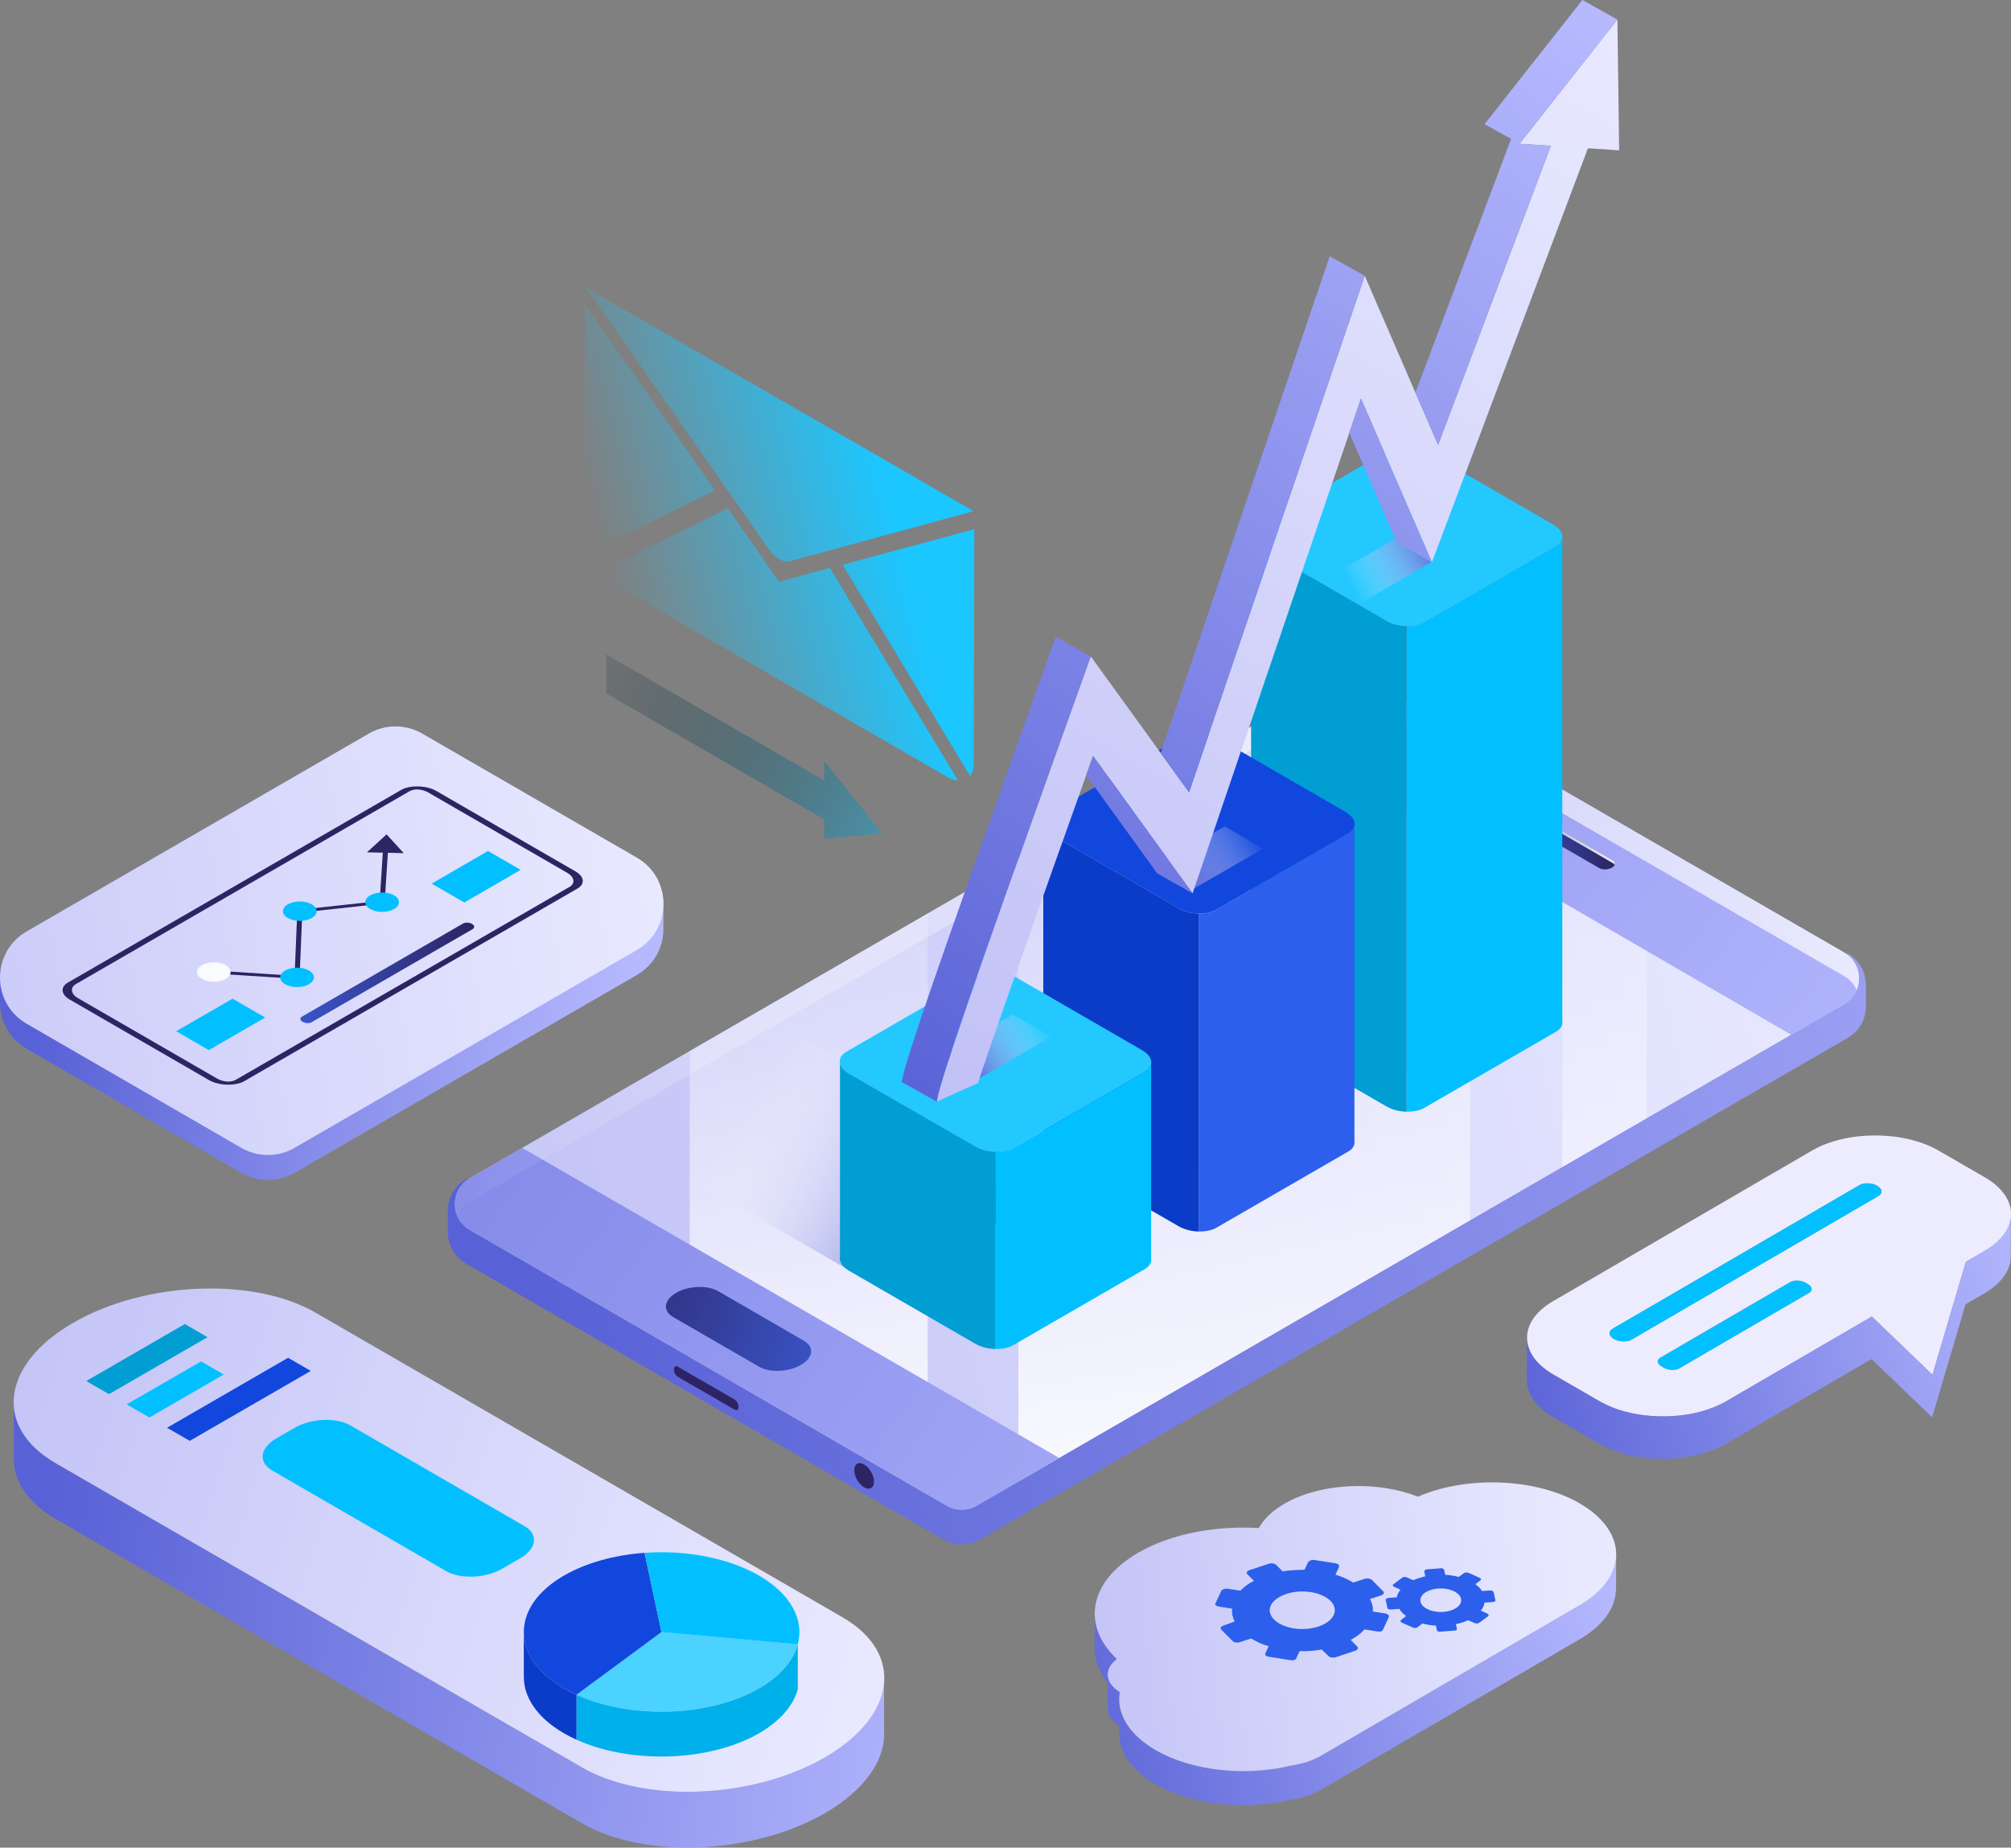 <svg width="725" height="666" viewBox="0 0 725 666" fill="none" xmlns="http://www.w3.org/2000/svg">
<rect x="0" y="0" width="725" height="666" fill="#808080" stroke="none"/>
<g clip-path="url(#clip0_1_265)">
<path d="M651.815 462.852C653.44 463.789 653.634 465.238 652.239 466.051L605.403 493.295C604.008 494.108 601.5 494.002 599.875 493.065L598.975 492.552C597.35 491.615 597.173 490.166 598.568 489.352L645.404 462.109C646.799 461.296 649.289 461.402 650.914 462.339L651.815 462.852Z" fill="#02C0FF"/>
<path d="M708.752 454.843L696.708 495.575L674.862 474.573L622.304 505.157C609.818 512.423 589.296 512.423 576.722 505.157L560.015 495.505C547.423 488.221 547.353 476.323 559.856 469.057L653.263 414.73C665.749 407.464 686.27 407.464 698.862 414.73L715.569 424.382C728.144 431.648 728.214 443.546 715.711 450.812L708.77 454.843H708.752ZM588.184 482.899L632.706 457L677.228 431.1C678.835 430.163 678.623 428.501 676.751 427.423C674.879 426.345 672.018 426.239 670.429 427.158L581.385 478.957C579.777 479.894 579.972 481.538 581.844 482.634C583.716 483.73 586.594 483.836 588.184 482.899ZM605.403 493.295L652.239 466.051C653.634 465.238 653.44 463.806 651.815 462.852L650.914 462.339C649.289 461.402 646.799 461.296 645.404 462.109L598.568 489.352C597.173 490.165 597.35 491.615 598.974 492.552L599.875 493.065C601.5 494.002 604.008 494.108 605.403 493.295Z" fill="#ECECFE"/>
<path d="M676.734 427.423C678.606 428.501 678.818 430.163 677.211 431.1L588.166 482.899C586.559 483.836 583.698 483.713 581.826 482.634C579.954 481.556 579.76 479.894 581.367 478.957L670.411 427.158C672.018 426.221 674.862 426.327 676.734 427.423Z" fill="#02C0FF"/>
<path d="M724.929 438.614C724.894 438.95 724.876 439.303 724.806 439.639C724.753 439.922 724.664 440.187 724.594 440.47C724.506 440.788 724.435 441.124 724.311 441.442C724.223 441.708 724.099 441.973 723.976 442.238C723.834 442.574 723.676 442.91 723.499 443.246C723.375 443.493 723.216 443.723 723.057 443.971C722.828 444.342 722.581 444.731 722.298 445.084C722.139 445.314 721.962 445.526 721.768 445.738C721.362 446.233 720.903 446.728 720.391 447.206C720.214 447.383 720.055 447.542 719.878 447.718C719.578 447.984 719.243 448.249 718.907 448.514C718.607 448.762 718.324 449.009 717.989 449.239C717.636 449.504 717.247 449.734 716.859 449.999C716.452 450.264 716.064 450.547 715.622 450.795L708.682 454.825L696.637 495.558L674.791 474.555L622.233 505.14C621.28 505.688 620.255 506.2 619.213 506.66C618.913 506.801 618.595 506.925 618.295 507.049C617.483 507.385 616.653 507.703 615.805 507.986C615.487 508.092 615.169 508.216 614.851 508.304C614.304 508.481 613.756 508.622 613.209 508.781C612.785 508.905 612.361 509.011 611.937 509.117C611.355 509.259 610.772 509.383 610.171 509.489C609.765 509.577 609.359 509.665 608.935 509.736C607.734 509.948 606.498 510.125 605.262 510.249C604.891 510.284 604.52 510.32 604.131 510.337C603.39 510.39 602.648 510.461 601.906 510.479C601.447 510.496 600.988 510.514 600.511 510.514C599.91 510.514 599.31 510.514 598.727 510.514C598.233 510.514 597.756 510.496 597.261 510.479C596.714 510.461 596.149 510.426 595.601 510.39C595.107 510.355 594.612 510.32 594.118 510.266C593.57 510.213 593.023 510.16 592.493 510.09C592.016 510.037 591.539 509.966 591.063 509.895C590.48 509.807 589.915 509.701 589.349 509.595C588.908 509.506 588.449 509.418 588.007 509.33C587.336 509.188 586.665 509.011 585.994 508.835C585.623 508.746 585.252 508.64 584.899 508.534C583.716 508.198 582.568 507.809 581.455 507.367C580.908 507.155 580.378 506.925 579.848 506.678C579.566 506.554 579.283 506.448 579.018 506.306C578.206 505.917 577.429 505.511 576.669 505.087L559.962 495.434C553.622 491.774 550.461 486.93 550.479 482.104L550.443 497.449C550.443 502.276 553.587 507.102 559.927 510.779L576.634 520.432C577.393 520.874 578.17 521.28 578.983 521.652C579.248 521.775 579.53 521.882 579.795 522.005C580.272 522.217 580.731 522.43 581.226 522.624C581.279 522.642 581.349 522.659 581.42 522.695C582.533 523.137 583.68 523.508 584.864 523.862C584.952 523.879 585.04 523.932 585.129 523.95C585.394 524.021 585.694 524.074 585.959 524.162C586.63 524.339 587.283 524.516 587.972 524.657C588.149 524.692 588.308 524.746 588.484 524.781C588.749 524.834 589.032 524.869 589.297 524.922C589.862 525.028 590.444 525.134 591.01 525.223C591.239 525.258 591.451 525.311 591.681 525.347C591.928 525.382 592.193 525.4 592.458 525.435C593.005 525.506 593.535 525.559 594.083 525.612C594.33 525.629 594.577 525.682 594.824 525.7C595.072 525.718 595.319 525.718 595.548 525.736C596.096 525.771 596.661 525.806 597.208 525.824C597.473 525.824 597.738 525.859 598.021 525.859C598.233 525.859 598.462 525.859 598.674 525.859C599.275 525.859 599.875 525.859 600.476 525.859C600.758 525.859 601.058 525.859 601.341 525.859C601.518 525.859 601.677 525.842 601.853 525.824C602.595 525.789 603.337 525.736 604.078 525.683C604.361 525.665 604.661 525.647 604.944 525.629C605.032 525.629 605.12 525.594 605.191 525.594C606.427 525.47 607.663 525.294 608.864 525.081C608.935 525.081 608.988 525.081 609.059 525.046C609.412 524.975 609.747 524.887 610.101 524.816C610.683 524.692 611.284 524.586 611.867 524.445C612.308 524.339 612.714 524.215 613.138 524.109C613.686 523.95 614.251 523.809 614.781 523.632C614.904 523.596 615.028 523.561 615.152 523.526C615.346 523.455 615.54 523.367 615.734 523.314C616.582 523.031 617.412 522.712 618.224 522.377C618.525 522.253 618.843 522.129 619.143 521.988C620.185 521.51 621.209 521.015 622.163 520.467L674.72 489.883L696.567 510.885L708.611 470.153L715.552 466.122C715.675 466.052 715.817 465.963 715.94 465.892C716.24 465.716 716.505 465.521 716.788 465.327C717.176 465.079 717.565 464.832 717.918 464.566C718.236 464.337 718.536 464.089 718.836 463.842C719.172 463.576 719.508 463.311 719.808 463.046C719.861 462.993 719.931 462.94 720.002 462.887C720.126 462.763 720.214 462.64 720.338 462.533C720.832 462.056 721.291 461.561 721.697 461.066C721.786 460.96 721.909 460.854 721.998 460.748C722.086 460.642 722.139 460.518 722.227 460.412C722.51 460.041 722.739 459.669 722.987 459.298C723.075 459.139 723.216 458.998 723.305 458.839C723.358 458.75 723.375 458.662 723.428 458.573C723.605 458.237 723.746 457.902 723.905 457.566C723.993 457.371 724.099 457.177 724.17 456.982C724.188 456.912 724.205 456.841 724.223 456.77C724.329 456.452 724.417 456.116 724.506 455.798C724.558 455.586 724.647 455.373 724.682 455.161C724.682 455.108 724.682 455.038 724.7 454.984C724.77 454.649 724.788 454.295 724.823 453.959C724.841 453.747 724.894 453.517 724.894 453.305C724.894 453.217 724.894 453.111 724.894 453.022L724.929 437.677C724.929 437.995 724.876 438.296 724.859 438.614H724.929Z" fill="url(#paint0_linear_1_265)"/>
<path d="M582.603 561.323C582.568 561.871 582.515 562.419 582.409 562.95C582.356 563.25 582.285 563.533 582.215 563.834C582.091 564.329 581.95 564.824 581.791 565.319C581.685 565.619 581.579 565.902 581.473 566.202C581.261 566.733 581.014 567.263 580.731 567.776C580.572 568.076 580.449 568.359 580.272 568.66C580.184 568.801 580.095 568.943 580.007 569.084C579.672 569.632 579.301 570.18 578.894 570.711C578.841 570.781 578.789 570.852 578.736 570.923C578.259 571.524 577.747 572.125 577.199 572.708C577.058 572.867 576.881 573.027 576.722 573.186C576.281 573.628 575.822 574.07 575.327 574.494C575.15 574.653 574.991 574.794 574.797 574.936C574.144 575.484 573.455 576.032 572.713 576.562C572.219 576.951 571.654 577.323 571.071 577.676C570.894 577.782 570.735 577.888 570.559 577.994L476.357 632.799C475.545 633.276 474.697 633.701 473.814 634.09C473.514 634.231 473.179 634.337 472.861 634.461C472.26 634.691 471.677 634.938 471.059 635.133C470.212 635.398 469.346 635.645 468.463 635.84C468.216 635.893 467.951 635.946 467.704 635.999C466.874 636.176 466.044 636.335 465.196 636.459C464.066 636.724 462.935 636.954 461.788 637.166C461.558 637.201 461.328 637.236 461.099 637.289C459.35 637.59 457.602 637.855 455.818 638.032C455.765 638.032 455.712 638.032 455.677 638.032C454.264 638.173 452.834 638.262 451.421 638.315C451.068 638.315 450.714 638.35 450.361 638.35C449.054 638.385 447.747 638.403 446.44 638.368C446.388 638.368 446.335 638.368 446.282 638.368C444.975 638.332 443.668 638.262 442.361 638.156C441.99 638.12 441.619 638.085 441.248 638.05C440.259 637.961 439.27 637.855 438.299 637.714C437.946 637.661 437.593 637.625 437.257 637.572C435.95 637.378 434.643 637.148 433.354 636.9C433.16 636.865 432.966 636.812 432.771 636.777C431.517 636.512 430.281 636.211 429.063 635.875C428.78 635.804 428.497 635.716 428.215 635.645C426.625 635.186 425.071 634.655 423.552 634.072C423.252 633.948 422.934 633.842 422.634 633.718C421.91 633.418 421.221 633.117 420.515 632.799C420.197 632.658 419.861 632.516 419.544 632.357C418.555 631.88 417.583 631.367 416.647 630.837C408.965 626.399 404.638 620.724 403.684 614.926V609.922C403.313 609.693 402.96 609.445 402.625 609.198L402.66 597.989C400.664 596.115 399.04 594.135 397.786 592.084C395.702 588.69 394.66 585.119 394.677 581.565L394.642 593.888C394.642 598.254 396.196 602.621 399.34 606.67V615.898C399.305 617.029 399.675 618.179 400.4 619.257C401.088 620.282 402.113 621.237 403.472 622.103V624.737C403.455 631.402 407.835 638.067 416.612 643.141C417.548 643.672 418.519 644.184 419.508 644.662C419.826 644.821 420.144 644.962 420.462 645.103C421.151 645.422 421.857 645.74 422.581 646.023C422.758 646.094 422.917 646.182 423.093 646.253C423.217 646.306 423.376 646.341 423.499 646.394C425.018 646.977 426.572 647.508 428.162 647.967C428.25 648.003 428.338 648.038 428.444 648.056C428.621 648.109 428.815 648.144 429.01 648.197C430.228 648.533 431.464 648.834 432.718 649.099C432.86 649.134 432.983 649.17 433.124 649.205C433.177 649.205 433.23 649.205 433.283 649.24C434.573 649.506 435.88 649.735 437.186 649.912C437.31 649.912 437.416 649.948 437.54 649.965C437.769 650.001 437.999 650.018 438.228 650.036C439.217 650.16 440.189 650.283 441.195 650.372C441.425 650.389 441.637 650.425 441.866 650.443C442.008 650.443 442.149 650.443 442.308 650.46C443.615 650.566 444.922 650.637 446.229 650.672C446.229 650.672 446.229 650.672 446.246 650.672C446.282 650.672 446.335 650.672 446.37 650.672C447.677 650.708 449.001 650.69 450.308 650.655C450.485 650.655 450.644 650.655 450.82 650.655C451.015 650.655 451.191 650.619 451.368 650.619C452.798 650.566 454.211 650.478 455.624 650.336C455.659 650.336 455.712 650.336 455.748 650.336C455.748 650.336 455.748 650.336 455.765 650.336C457.549 650.16 459.315 649.912 461.046 649.594C461.187 649.576 461.328 649.559 461.47 649.541C461.558 649.541 461.646 649.506 461.735 649.488C462.882 649.276 464.03 649.046 465.143 648.781C465.602 648.71 466.061 648.639 466.521 648.551C466.909 648.48 467.28 648.392 467.651 648.303C467.898 648.25 468.163 648.197 468.41 648.144C469.276 647.932 470.123 647.72 470.953 647.455C470.971 647.455 470.989 647.455 471.006 647.437C471.642 647.225 472.243 646.977 472.843 646.748C473.143 646.624 473.461 646.535 473.761 646.394C474.644 646.005 475.492 645.581 476.304 645.103L570.506 590.299C570.612 590.228 570.735 590.157 570.841 590.104C570.894 590.069 570.947 590.034 571.018 589.981C571.601 589.627 572.166 589.238 572.66 588.849C573.402 588.319 574.073 587.788 574.744 587.24C574.921 587.099 575.097 586.94 575.274 586.781C575.468 586.622 575.663 586.445 575.857 586.286C576.139 586.021 576.404 585.738 576.669 585.473C576.828 585.313 576.987 585.154 577.146 584.995C577.676 584.429 578.17 583.864 578.63 583.298C578.647 583.263 578.665 583.245 578.683 583.21C578.736 583.139 578.789 583.068 578.841 582.997C579.248 582.467 579.619 581.919 579.954 581.371C580.042 581.23 580.131 581.088 580.219 580.947C580.29 580.841 580.36 580.735 580.413 580.628C580.519 580.452 580.572 580.257 580.678 580.063C580.943 579.532 581.208 579.02 581.42 578.489C581.473 578.348 581.561 578.224 581.597 578.1C581.65 577.941 581.685 577.765 581.738 577.605C581.897 577.11 582.038 576.615 582.162 576.12C582.197 575.944 582.285 575.767 582.321 575.59C582.338 575.466 582.338 575.36 582.356 575.236C582.444 574.688 582.497 574.158 582.55 573.61C582.55 573.415 582.603 573.221 582.621 573.027C582.621 572.903 582.621 572.761 582.621 572.638L582.656 560.315C582.656 560.634 582.603 560.97 582.586 561.288L582.603 561.323Z" fill="url(#paint1_linear_1_265)"/>
<path d="M569.499 541.912C585.888 551.387 587.001 566.397 572.731 576.545C572.095 577.04 571.371 577.535 570.576 577.994L476.375 632.799C473.179 634.655 469.329 635.875 465.214 636.476C449.09 640.33 429.822 638.456 416.647 630.854C406.757 625.144 402.448 617.401 403.702 609.94C398.263 606.616 397.909 601.543 402.66 598.007C389.909 586.021 392.417 570.127 410.254 559.75C422.14 552.837 438.228 549.867 453.805 550.804C455.589 547.604 458.626 544.616 462.988 542.071C476.057 534.469 496.384 533.62 511.166 539.507C528.615 531.888 553.552 532.683 569.517 541.912H569.499Z" fill="url(#paint2_linear_1_265)"/>
<path d="M481.691 563.533L473.832 562.313C472.825 562.154 471.783 562.649 471.518 563.232L470.3 565.849C467.863 565.849 465.019 565.99 462.423 566.415L460.057 564.063C459.545 563.551 458.379 563.356 457.478 563.657L450.414 565.99C449.513 566.291 449.196 566.945 449.725 567.475L452.057 569.809C450.149 570.834 448.595 571.842 447.218 573.398L442.696 572.691C441.69 572.531 440.56 572.903 440.277 573.486L438.158 578.03C437.893 578.613 438.67 578.984 439.677 579.143L444.198 579.851H444.215C444.021 581.583 444.392 583.015 445.134 584.5L441.019 585.967C440.118 586.268 439.8 586.94 440.33 587.453L444.392 591.536C444.904 592.067 446.07 592.243 446.97 591.943L451.05 590.599H451.085C452.869 591.695 454.688 592.615 457.372 593.41L456.154 596.027C455.889 596.61 456.454 597.034 457.443 597.194L465.302 598.431C466.309 598.59 467.033 598.36 467.315 597.777L468.534 595.16C471.536 595.267 473.903 595.037 476.499 594.595L478.954 596.964C479.466 597.476 480.631 597.653 481.532 597.37L488.596 595.019C489.497 594.719 489.815 594.047 489.303 593.516L486.989 591.147V591.077C488.914 590.051 490.539 588.902 491.916 587.346L496.437 588.054C497.444 588.213 498.257 588.107 498.539 587.523L500.658 582.98C500.923 582.396 500.464 581.76 499.457 581.601L494.936 580.894H494.919C495.113 579.161 494.671 577.888 493.93 576.385L497.974 575.077C498.875 574.777 499.175 574.105 498.663 573.592L494.601 569.508C494.089 568.996 492.905 568.801 492.005 569.102L487.907 570.445H487.819C486.035 569.332 484.128 568.412 481.444 567.617L482.662 565C482.927 564.417 482.68 563.727 481.673 563.568L481.691 563.533ZM457.814 581.283C457.637 580.452 457.743 579.585 458.149 578.719C458.644 577.641 459.58 576.704 460.781 575.926C460.904 575.837 461.046 575.767 461.169 575.696C461.24 575.661 461.311 575.625 461.364 575.59C461.505 575.519 461.646 575.448 461.788 575.378C461.929 575.307 462.07 575.236 462.229 575.166C462.3 575.13 462.37 575.095 462.459 575.06C462.759 574.936 463.077 574.812 463.395 574.688C463.483 574.653 463.554 574.635 463.642 574.6C463.801 574.547 463.977 574.494 464.136 574.441C464.225 574.423 464.295 574.388 464.384 574.37C464.56 574.317 464.719 574.282 464.896 574.229C464.984 574.211 465.072 574.193 465.161 574.158C465.284 574.123 465.408 574.105 465.532 574.07C465.673 574.034 465.814 574.017 465.955 573.981C466.132 573.946 466.309 573.91 466.503 573.893C466.75 573.857 466.997 573.822 467.245 573.787C467.368 573.787 467.492 573.751 467.615 573.751C467.81 573.751 467.986 573.716 468.181 573.698C468.463 573.681 468.746 573.663 469.046 573.663C469.24 573.663 469.435 573.663 469.629 573.663C470.6 573.663 471.571 573.751 472.56 573.893C474.326 574.176 475.881 574.653 477.17 575.307C477.382 575.413 477.594 575.519 477.788 575.643C477.929 575.714 478.053 575.802 478.176 575.873C478.3 575.961 478.424 576.032 478.547 576.12C478.848 576.332 479.13 576.545 479.377 576.774C479.483 576.863 479.572 576.951 479.678 577.057C479.819 577.199 479.943 577.34 480.066 577.482C480.154 577.588 480.225 577.676 480.296 577.782C480.331 577.835 480.366 577.888 480.402 577.924C480.472 578.03 480.543 578.136 480.596 578.224C480.684 578.383 480.773 578.542 480.843 578.701C480.896 578.807 480.932 578.914 480.967 579.02C481.338 580.045 481.32 581.123 480.808 582.184C480.384 583.086 479.66 583.899 478.724 584.589C478.6 584.677 478.494 584.765 478.371 584.836C478 585.084 477.594 585.313 477.17 585.526C477.029 585.596 476.887 585.667 476.728 585.738C476.658 585.773 476.587 585.808 476.499 585.844C476.269 585.932 476.04 586.038 475.81 586.127C473.126 587.117 469.752 587.488 466.432 586.958C464.843 586.71 463.43 586.286 462.229 585.738C461.717 585.508 461.24 585.243 460.799 584.96C460.657 584.871 460.516 584.765 460.375 584.677C460.039 584.429 459.721 584.182 459.439 583.899C459.156 583.616 458.909 583.351 458.697 583.068C458.662 583.015 458.626 582.962 458.591 582.909C458.52 582.803 458.45 582.715 458.397 582.608C458.344 582.502 458.273 582.396 458.22 582.29C458.114 582.078 458.026 581.866 457.955 581.654C457.938 581.583 457.92 581.512 457.902 581.442C457.885 581.371 457.867 581.283 457.849 581.212L457.814 581.283Z" fill="#2C5FEC"/>
<path d="M519.52 565.301L514.451 565.672C513.798 565.725 513.409 566.15 513.48 566.521L513.851 568.2C512.42 568.536 510.831 569.013 509.506 569.615L507.175 568.571C506.663 568.342 505.921 568.395 505.515 568.695L502.389 571.029C501.983 571.329 502.089 571.754 502.601 571.984L504.914 573.027C504.226 573.893 503.749 574.688 503.572 575.767L500.658 575.979C500.005 576.032 499.51 576.403 499.581 576.775L500.217 579.709C500.305 580.08 500.906 580.204 501.559 580.151L504.473 579.939C505.073 580.964 505.868 581.742 506.928 582.502L505.144 583.917C504.738 584.217 504.844 584.642 505.356 584.871L509.383 586.675C509.895 586.905 510.637 586.851 511.043 586.551L512.844 585.207H512.862C514.345 585.596 515.776 585.879 517.665 585.968L518.036 587.647C518.125 588.018 518.619 588.195 519.273 588.142L524.341 587.771C524.995 587.718 525.312 587.488 525.242 587.117L524.871 585.437C526.655 585.084 527.944 584.624 529.268 584.023L531.653 585.066C532.165 585.296 532.906 585.243 533.313 584.942L536.439 582.609C536.845 582.308 536.739 581.866 536.227 581.636L533.913 580.575V580.522C534.584 579.656 535.043 578.772 535.202 577.676L538.116 577.464C538.77 577.411 539.194 577.252 539.123 576.863L538.487 573.928C538.399 573.557 537.869 573.239 537.216 573.292L534.302 573.504C533.701 572.479 532.924 571.789 531.882 571.029L533.684 569.703C534.09 569.402 533.984 568.978 533.472 568.748L529.427 566.945C528.915 566.715 528.156 566.768 527.75 567.069L525.931 568.412H525.878C524.394 568.023 522.911 567.758 521.021 567.652L520.65 565.973C520.562 565.601 520.138 565.23 519.484 565.266L519.52 565.301ZM512.968 578.878C512.526 578.419 512.226 577.906 512.102 577.34C511.961 576.651 512.102 575.979 512.491 575.36C512.526 575.29 512.579 575.236 512.615 575.166C512.632 575.13 512.667 575.095 512.685 575.077C512.738 575.007 512.791 574.954 512.844 574.901C512.897 574.848 512.95 574.777 513.003 574.724C513.038 574.688 513.056 574.671 513.091 574.635C513.215 574.512 513.339 574.406 513.48 574.299C513.515 574.264 513.551 574.246 513.586 574.211C513.656 574.158 513.727 574.105 513.815 574.052C513.851 574.034 513.886 573.999 513.939 573.981C514.01 573.928 514.098 573.875 514.186 573.84C514.222 573.822 514.275 573.787 514.31 573.769C514.363 573.734 514.434 573.698 514.487 573.663C514.557 573.628 514.628 573.592 514.698 573.557C514.787 573.522 514.875 573.469 514.981 573.433C515.105 573.38 515.228 573.327 515.37 573.274C515.44 573.256 515.511 573.221 515.564 573.203C515.67 573.168 515.776 573.133 515.882 573.097C516.041 573.044 516.2 573.009 516.359 572.956C516.465 572.921 516.588 572.903 516.694 572.867C517.259 572.744 517.86 572.655 518.495 572.602C519.626 572.514 520.738 572.602 521.745 572.797C521.922 572.832 522.081 572.867 522.239 572.903C522.345 572.938 522.451 572.956 522.557 572.991C522.663 573.027 522.769 573.044 522.875 573.08C523.14 573.168 523.387 573.256 523.635 573.345C523.723 573.38 523.829 573.433 523.917 573.469C524.059 573.539 524.2 573.592 524.323 573.663C524.412 573.716 524.5 573.751 524.588 573.804C524.624 573.822 524.677 573.857 524.712 573.875C524.8 573.928 524.871 573.981 524.959 574.034C525.083 574.105 525.189 574.193 525.295 574.264C525.365 574.317 525.436 574.37 525.507 574.423C526.142 574.954 526.566 575.59 526.725 576.28C526.849 576.863 526.761 577.429 526.513 577.959C526.478 578.03 526.443 578.1 526.407 578.153C526.301 578.348 526.16 578.542 526.001 578.719C525.948 578.772 525.895 578.843 525.842 578.896C525.807 578.931 525.789 578.949 525.754 578.984C525.666 579.073 525.56 579.161 525.471 579.25C524.323 580.187 522.504 580.858 520.367 581.017C519.343 581.088 518.354 581.035 517.418 580.894C517.012 580.823 516.641 580.735 516.27 580.646C516.147 580.611 516.023 580.575 515.899 580.54C515.599 580.452 515.317 580.346 515.034 580.222C514.769 580.098 514.504 579.974 514.257 579.833C514.222 579.815 514.169 579.78 514.133 579.762C514.045 579.709 513.974 579.656 513.886 579.603C513.815 579.55 513.727 579.497 513.656 579.444C513.515 579.338 513.374 579.232 513.25 579.108C513.215 579.073 513.162 579.037 513.127 579.002C513.091 578.967 513.038 578.914 513.003 578.878H512.968Z" fill="#2C5FEC"/>
<path d="M239.177 325.858C239.177 319.37 235.998 312.881 229.587 309.169L152.181 264.423C146.247 260.994 138.935 260.994 132.984 264.423L9.59 335.758C3.179 339.453 0 345.959 0 352.429V361.339C0 367.827 3.179 374.316 9.59 378.028L86.996 422.773C92.93 426.203 100.241 426.203 106.193 422.773L229.587 351.457C235.998 347.744 239.194 341.256 239.177 334.768V325.858Z" fill="url(#paint3_linear_1_265)"/>
<path d="M86.996 413.757L9.59 369.012C-3.197 361.622 -3.197 343.13 9.59 335.74L132.984 264.423C138.918 260.994 146.229 260.994 152.181 264.423L229.587 309.169C242.373 316.559 242.373 335.051 229.587 342.441L106.193 413.757C100.259 417.187 92.947 417.187 86.996 413.757Z" fill="url(#paint4_linear_1_265)"/>
<path d="M85.159 390.722C84.276 390.898 83.322 390.987 82.316 390.987C79.72 390.987 77.177 390.386 75.375 389.343L25.184 360.332C21.987 358.493 21.687 355.77 24.495 354.162L144.693 284.701C146.088 283.906 148.101 283.464 150.362 283.464C152.958 283.464 155.501 284.065 157.302 285.108L207.494 314.119C210.69 315.957 210.99 318.68 208.182 320.289L88.002 389.749C87.225 390.191 86.272 390.527 85.177 390.739L85.159 390.722ZM149.161 284.666C148.472 284.807 147.942 285.037 147.571 285.249L27.374 354.71C25.202 355.965 25.52 358.281 28.063 359.766L78.254 388.777C79.437 389.466 80.956 389.873 82.298 389.873C83.605 389.873 84.523 389.502 85.071 389.184L205.268 319.723C207.458 318.468 207.123 316.152 204.58 314.667L154.388 285.656C153.205 284.966 151.686 284.56 150.344 284.56C149.903 284.56 149.514 284.595 149.161 284.666Z" fill="#2D2463"/>
<path d="M170.406 334.909L112.356 368.464C111.526 368.941 110.06 368.888 109.107 368.322C108.153 367.774 108.047 366.926 108.877 366.448L166.927 332.894C167.757 332.417 169.223 332.47 170.177 333.035C171.131 333.583 171.236 334.432 170.406 334.909Z" fill="url(#paint5_linear_1_265)"/>
<path d="M107.976 352.889L76.965 350.909L77.177 349.848L106.21 351.722L107.199 327.997L136.887 324.779L138.088 306.234L139.907 306.269L138.653 325.646L108.983 328.881L107.976 352.889Z" fill="#2D2463"/>
<path d="M145.558 307.525L139.359 300.754L132.313 307.224L145.558 307.525Z" fill="#2D2463"/>
<path d="M81.362 347.903C83.729 349.265 83.729 351.492 81.362 352.853C78.996 354.215 75.163 354.215 72.779 352.853C70.412 351.492 70.412 349.265 72.779 347.903C75.145 346.542 78.978 346.542 81.362 347.903Z" fill="#F9FBFC"/>
<path d="M111.385 349.83C113.751 351.192 113.751 353.419 111.385 354.78C109.018 356.142 105.186 356.142 102.802 354.78C100.435 353.419 100.435 351.192 102.802 349.83C105.168 348.469 109.001 348.469 111.385 349.83Z" fill="#02C0FF"/>
<path d="M112.374 325.964C114.74 327.325 114.74 329.553 112.374 330.914C110.007 332.275 106.175 332.275 103.791 330.914C101.424 329.553 101.424 327.325 103.791 325.964C106.157 324.603 109.99 324.603 112.374 325.964Z" fill="#02C0FF"/>
<path d="M142.061 322.729C144.428 324.09 144.428 326.317 142.061 327.679C139.695 329.04 135.862 329.04 133.478 327.679C131.112 326.317 131.112 324.09 133.478 322.729C135.845 321.367 139.677 321.367 142.061 322.729Z" fill="#02C0FF"/>
<path d="M95.614 366.784L75.287 378.523L63.507 371.717L83.852 359.978L95.614 366.784Z" fill="#02C0FF"/>
<path d="M187.714 313.553L167.387 325.31L155.607 318.503L175.934 306.747L187.714 313.553Z" fill="#02C0FF"/>
<path d="M664.831 362.029L352.098 542.778C348.76 544.705 344.663 544.705 341.325 542.778L169.347 443.387C162.159 439.233 162.159 428.855 169.347 424.701L482.079 243.951C485.417 242.024 489.515 242.024 492.852 243.951L664.831 343.342C672.018 347.497 672.018 357.874 664.831 362.029Z" fill="url(#paint6_linear_1_265)"/>
<path d="M482.079 243.951L367.145 310.371V534.08L530.045 439.922V265.431L492.852 243.934C489.515 242.007 485.417 242.007 482.079 243.934V243.951ZM248.66 489.211L334.455 538.8V329.27L248.66 378.859V489.211ZM563.247 284.631V420.74L593.659 403.168V302.221L563.247 284.648V284.631Z" fill="url(#paint7_linear_1_265)"/>
<path d="M168.093 425.019L169.082 424.86C162.177 429.12 162.247 439.268 169.347 443.369L341.325 542.76C344.663 544.687 348.76 544.687 352.098 542.76L664.831 362.011C671.789 357.998 671.983 348.151 665.466 343.766L666.067 343.66C670.217 346.065 672.707 350.361 672.707 355.169V362.665C672.707 367.474 670.235 371.77 666.067 374.174L353.334 554.923C351.321 556.09 349.025 556.709 346.694 556.709C344.363 556.709 342.067 556.09 340.053 554.923L168.075 455.533C163.925 453.128 161.435 448.832 161.435 444.024V436.528C161.435 431.719 163.907 427.423 168.075 425.019H168.093Z" fill="url(#paint8_linear_1_265)"/>
<path d="M169.347 424.701L188.155 413.828L188.985 414.182L381.909 525.559L352.116 542.778C348.778 544.705 344.681 544.705 341.343 542.778L169.364 443.387C162.177 439.233 162.177 428.855 169.364 424.701H169.347Z" fill="url(#paint9_linear_1_265)"/>
<path d="M452.657 260.958L482.079 243.951C485.417 242.024 489.515 242.024 492.852 243.951L664.831 343.342C672.018 347.497 672.018 357.874 664.831 362.029L645.81 373.025L452.657 260.958Z" fill="url(#paint10_linear_1_265)"/>
<path d="M541.419 292.604L576.599 312.934C577.764 313.606 579.795 313.518 581.137 312.74C582.48 311.962 582.621 310.795 581.455 310.123L546.275 289.793C545.11 289.121 543.079 289.209 541.737 289.987C540.394 290.765 540.253 291.95 541.419 292.604Z" fill="url(#paint11_linear_1_265)"/>
<path d="M242.691 474.75L273.65 492.641C277.5 494.868 284.299 494.585 288.75 492.022C293.2 489.441 293.695 485.516 289.827 483.288L258.868 465.397C255.018 463.17 248.219 463.453 243.768 466.016C239.318 468.597 238.823 472.522 242.691 474.75Z" fill="url(#paint12_linear_1_265)"/>
<path d="M315.099 534.062C315.099 531.799 313.492 529.024 311.532 527.892C309.571 526.761 307.964 527.68 307.964 529.943C307.964 532.206 309.571 534.982 311.532 536.113C313.492 537.245 315.099 536.325 315.099 534.062Z" fill="#2D2463"/>
<path d="M244.333 496.265L264.89 508.145C265.65 508.587 266.25 508.11 266.25 507.12C266.25 506.112 265.632 504.945 264.89 504.503L244.333 492.623C243.574 492.181 242.974 492.658 242.974 493.648C242.974 494.656 243.592 495.823 244.333 496.265Z" fill="#2D2463"/>
<path style="mix-blend-mode:overlay" d="M664.831 351.828L492.852 252.437C489.515 250.51 485.417 250.51 482.079 252.437L169.347 433.186C167.192 434.442 165.691 436.245 164.826 438.278C162.83 433.54 164.314 427.6 169.347 424.701L482.079 243.951C485.417 242.024 489.515 242.024 492.852 243.951L664.831 343.342C669.864 346.242 671.347 352.199 669.352 356.92C668.486 354.887 666.985 353.066 664.831 351.828Z" fill="url(#paint13_linear_1_265)"/>
<path d="M505.338 267.199C507.387 266.015 507.387 264.07 505.338 262.885C503.29 261.701 499.934 261.701 497.886 262.885C495.837 264.07 495.837 266.015 497.886 267.199C499.934 268.384 503.29 268.384 505.338 267.199Z" fill="#007E93"/>
<path d="M541.737 289.97C543.079 289.192 545.11 289.103 546.275 289.775L581.455 310.106C582.197 310.53 582.391 311.167 582.109 311.768C581.985 311.52 581.773 311.308 581.455 311.113L546.275 290.783C545.11 290.111 543.079 290.199 541.737 290.977C541.242 291.26 540.924 291.596 540.765 291.95C540.448 291.313 540.765 290.535 541.737 289.97Z" fill="url(#paint14_linear_1_265)"/>
<path d="M289.827 484.296L258.868 466.405C255.018 464.178 248.219 464.46 243.768 467.024C241.578 468.297 240.36 469.87 240.13 471.444C239.865 469.587 241.102 467.554 243.768 466.016C248.219 463.435 255.018 463.17 258.868 465.397L289.827 483.288C291.787 484.42 292.617 485.993 292.388 487.602C292.211 486.365 291.381 485.18 289.827 484.296Z" fill="url(#paint15_linear_1_265)"/>
<path d="M497.886 262.885C499.934 261.701 503.29 261.701 505.338 262.885C506.592 263.61 507.069 264.6 506.787 265.537C506.61 264.936 506.133 264.353 505.338 263.893C503.29 262.709 499.934 262.709 497.886 263.893C497.091 264.353 496.614 264.936 496.437 265.537C496.173 264.6 496.649 263.593 497.886 262.885Z" fill="url(#paint16_linear_1_265)"/>
<path style="mix-blend-mode:multiply" d="M382.244 427.529L317.925 464.708L223.264 409.992L287.602 372.813L382.244 427.529Z" fill="url(#paint17_linear_1_265)"/>
<path d="M560.969 196.961L513.445 224.434C509.983 226.431 503.873 226.184 499.864 223.868L454.299 197.526C450.29 195.211 449.867 191.692 453.328 189.677L500.853 162.204C504.314 160.206 510.425 160.454 514.434 162.77L559.998 189.111C564.007 191.427 564.431 194.945 560.969 196.961Z" fill="#23C8FF"/>
<path d="M563.23 367.916V194.185C563.018 195.228 562.258 196.201 560.951 196.961L513.427 224.434C511.767 225.388 509.489 225.83 507.122 225.76V400.71C509.489 400.763 511.767 400.339 513.427 399.384L560.951 371.911C562.77 370.868 563.495 369.401 563.23 367.916Z" fill="#02C0FF"/>
<path d="M499.864 223.868L454.299 197.527C452.392 196.43 451.297 195.051 451.05 193.69V367.421C450.697 369.136 451.809 371.045 454.299 372.495L499.864 398.836C501.948 400.038 504.579 400.675 507.14 400.728V225.777C504.597 225.707 501.948 225.088 499.864 223.886V223.868Z" fill="#009ED3"/>
<path d="M486.018 300.488L438.493 327.961C435.032 329.959 428.921 329.712 424.912 327.396L379.348 301.054C375.339 298.738 374.915 295.22 378.377 293.205L425.901 265.732C429.363 263.734 435.473 263.981 439.482 266.297L485.046 292.639C489.055 294.955 489.479 298.473 486.018 300.488Z" fill="#1247DD"/>
<path d="M488.296 411.105V297.713C488.084 298.756 487.325 299.728 486.018 300.488L438.493 327.962C436.833 328.916 434.555 329.358 432.188 329.287V443.9C434.555 443.953 436.833 443.529 438.493 442.574L486.018 415.101C487.837 414.058 488.561 412.59 488.296 411.105Z" fill="#2C5FEC"/>
<path d="M424.93 327.396L379.366 301.054C377.458 299.958 376.364 298.579 376.116 297.218V410.61C375.763 412.325 376.876 414.235 379.366 415.684L424.93 442.026C427.014 443.228 429.645 443.864 432.206 443.918V329.305C429.663 329.234 427.014 328.616 424.93 327.413V327.396Z" fill="#0B3CC7"/>
<path d="M412.727 386.408L365.202 413.881C361.741 415.879 355.63 415.631 351.621 413.315L306.057 386.974C302.048 384.658 301.624 381.14 305.086 379.124L352.61 351.651C356.072 349.654 362.182 349.901 366.191 352.217L411.755 378.559C415.764 380.874 416.188 384.393 412.727 386.408Z" fill="#23C8FF"/>
<path d="M415.005 453.464V383.632C414.793 384.676 414.033 385.648 412.727 386.408L365.202 413.881C363.542 414.836 361.264 415.278 358.897 415.207V486.259C361.264 486.312 363.542 485.887 365.202 484.933L412.727 457.46C414.546 456.417 415.27 454.949 415.005 453.464Z" fill="#02C0FF"/>
<path d="M351.639 413.315L306.075 386.974C304.167 385.878 303.072 384.499 302.825 383.137V452.969C302.472 454.684 303.584 456.593 306.075 458.043L351.639 484.385C353.723 485.587 356.354 486.223 358.915 486.276V415.225C356.372 415.154 353.723 414.535 351.639 413.333V413.315Z" fill="#009ED3"/>
<path style="mix-blend-mode:multiply" d="M502.265 194.609L516.111 202.618L490.203 217.592L476.34 209.584L502.265 194.609Z" fill="url(#paint18_linear_1_265)"/>
<path style="mix-blend-mode:multiply" d="M365.167 365.706L379.03 373.697L353.105 388.689L339.259 380.68L365.167 365.706Z" fill="url(#paint19_linear_1_265)"/>
<path style="mix-blend-mode:multiply" d="M441.531 297.89L455.377 305.898L429.469 320.872L415.623 312.864L441.531 297.89Z" fill="url(#paint20_linear_1_265)"/>
<path d="M583.733 54.186L583.098 7.054L547.83 51.817L559.115 52.559L518.46 160.383L492.022 99.426L428.674 285.567L393.247 236.597L386.889 254.346C386.766 254.682 374.633 288.591 362.659 322.34C337.475 393.32 338.517 393.656 337.722 397.104C337.722 397.104 352.663 390.262 352.61 390.439C354.27 384.357 376.787 320.837 394.077 272.467L429.946 322.021L490.662 143.641L516.253 202.618L572.484 53.443L583.769 54.186H583.733Z" fill="url(#paint21_linear_1_265)"/>
<path d="M386.872 254.346L393.212 236.668L380.62 229.543L374.262 247.293C374.138 247.629 362.005 281.537 350.032 315.268C324.848 386.249 325.89 386.585 325.095 390.032L337.705 397.086C338.499 393.639 337.457 393.32 362.641 322.322C374.615 288.591 386.748 254.682 386.872 254.329V254.346Z" fill="url(#paint22_linear_1_265)"/>
<path d="M559.115 52.559L547.83 51.817L583.098 7.054L570.488 0L535.202 44.763L544.774 50.067L510.283 141.537L492.005 99.426L518.46 160.383L559.115 52.559Z" fill="url(#paint23_linear_1_265)"/>
<path d="M492.005 99.426L479.395 92.355L418.449 271.442L393.229 236.597L428.656 285.567L492.005 99.426Z" fill="url(#paint24_linear_1_265)"/>
<path d="M391.569 279.398L417.301 314.95V314.879L429.91 322.004L394.042 272.45C392.541 276.657 390.863 281.36 391.569 279.398Z" fill="url(#paint25_linear_1_265)"/>
<path d="M486.424 155.963L503.59 195.547L516.2 202.6L490.627 143.624L486.424 155.963Z" fill="url(#paint26_linear_1_265)"/>
<path d="M297.35 633.471C271.46 648.445 232.271 650.071 209.842 637.095L20.062 527.397C10.296 521.758 5.333 514.28 4.963 506.395V525.576C4.963 525.736 4.963 525.895 4.963 526.054C5.157 534.115 10.102 541.77 20.062 547.534L209.842 657.231C232.271 670.19 271.442 668.563 297.35 653.607C311.973 645.157 319.232 634.249 318.737 624.03V604.371C318.984 614.448 311.744 625.144 297.35 633.453V633.471Z" fill="url(#paint27_linear_1_265)"/>
<path d="M209.86 637.095L20.062 527.415C-2.367 514.456 0.441 491.81 26.349 476.836C52.24 461.862 91.428 460.235 113.857 473.211L303.655 582.909C326.084 595.868 323.276 618.514 297.368 633.488C271.478 648.462 232.289 650.089 209.86 637.113V637.095Z" fill="url(#paint28_linear_1_265)"/>
<path d="M238.47 588.266L207.811 610.895C227.521 619.805 255.936 618.815 273.632 608.579C281.067 604.283 285.959 598.714 287.602 592.703L238.47 588.248V588.266Z" fill="#4BD2FF"/>
<path d="M238.47 588.266L232.377 559.732C221.375 560.51 211.149 563.409 203.308 567.935C184.023 579.09 184.023 597.441 203.308 608.579C204.739 609.392 206.24 610.17 207.829 610.895L238.488 588.266H238.47Z" fill="#1247DD"/>
<path d="M238.47 588.266L287.602 592.721C290.057 583.652 284.864 574.441 273.632 567.935C262.806 561.677 247.565 558.654 232.377 559.732L238.47 588.266Z" fill="#02C0FF"/>
<path d="M273.65 608.597C281.085 604.301 285.977 598.732 287.619 592.721V608.897C285.995 614.908 281.103 620.459 273.65 624.773C255.954 634.991 227.538 635.999 207.829 627.089V610.913C227.538 619.823 255.954 618.833 273.65 608.597Z" fill="#00B0EA"/>
<path d="M203.308 608.597C204.739 609.41 206.24 610.188 207.829 610.913V627.089C206.24 626.364 204.739 625.604 203.308 624.773C193.612 619.169 188.791 611.743 188.844 604.318V588.655C188.844 588.655 188.844 588.478 188.844 588.39C188.897 595.726 193.718 603.045 203.308 608.579V608.597Z" fill="#0B3CC7"/>
<path d="M126.343 513.82L189.038 550.062C194.195 553.032 193.542 558.229 187.59 561.677L180.967 565.495C175.016 568.925 166.027 569.314 160.87 566.326L98.175 530.085C93.018 527.114 93.671 521.917 99.623 518.469L106.246 514.651C112.197 511.221 121.187 510.832 126.343 513.82Z" fill="#02C0FF"/>
<path d="M60.222 514.651L68.417 519.371L112.038 494.161L103.862 489.423L60.222 514.651Z" fill="#1247DD"/>
<path d="M45.653 506.218L53.847 510.956L80.656 495.451L72.479 490.731L45.653 506.218Z" fill="#02C0FF"/>
<path d="M31.1 497.803L39.277 502.541L74.81 481.998L66.633 477.26L31.1 497.803Z" fill="#009ED3"/>
<g style="mix-blend-mode:color-dodge">
<g style="mix-blend-mode:color-dodge">
<path fill-rule="evenodd" clip-rule="evenodd" d="M284.529 202.353L350.985 184.25V184.232L211.132 103.616L277.27 198.145C278.295 199.613 279.584 200.797 280.891 201.557C282.198 202.317 283.505 202.636 284.529 202.353ZM257.72 176.718L210.831 109.574L210.584 194.433C210.584 196.059 211.079 197.88 211.714 199.595L257.72 176.718ZM280.873 209.707L262.4 183.224L215.812 206.278C217.101 207.745 218.584 209.018 220.156 209.919L341.396 279.999C342.826 280.812 344.186 281.271 345.387 281.342L299.152 204.686L280.873 209.707ZM351.268 190.738L351.021 275.597C351.021 277.364 350.509 278.726 349.749 279.733L303.761 203.59L351.25 190.755L351.268 190.738Z" fill="url(#paint29_linear_1_265)"/>
</g>
</g>
<path style="mix-blend-mode:color-dodge" d="M297.156 302.345L318.119 300.471L297.156 274.359V281.342L218.549 235.907V249.945L297.156 295.379V302.345Z" fill="url(#paint30_linear_1_265)"/>
</g>
<defs>
<linearGradient id="paint0_linear_1_265" x1="739.588" y1="464.761" x2="542.785" y2="518.56" gradientUnits="userSpaceOnUse">
<stop stop-color="#B6B9FE"/>
<stop offset="1" stop-color="#5861D6"/>
</linearGradient>
<linearGradient id="paint1_linear_1_265" x1="582.179" y1="574.388" x2="376.123" y2="629.668" gradientUnits="userSpaceOnUse">
<stop stop-color="#B6B9FE"/>
<stop offset="1" stop-color="#5861D6"/>
</linearGradient>
<linearGradient id="paint2_linear_1_265" x1="567.768" y1="577.411" x2="374.682" y2="596.235" gradientUnits="userSpaceOnUse">
<stop stop-color="#E8E9FF"/>
<stop offset="1" stop-color="#C0C0F6"/>
</linearGradient>
<linearGradient id="paint3_linear_1_265" x1="228.262" y1="353.879" x2="16.332" y2="333.89" gradientUnits="userSpaceOnUse">
<stop stop-color="#B6B9FE"/>
<stop offset="1" stop-color="#5861D6"/>
</linearGradient>
<linearGradient id="paint4_linear_1_265" x1="235.221" y1="318.185" x2="-99.751" y2="378.666" gradientUnits="userSpaceOnUse">
<stop stop-color="#E8E9FF"/>
<stop offset="1" stop-color="#C0C0F6"/>
</linearGradient>
<linearGradient id="paint5_linear_1_265" x1="108.294" y1="350.679" x2="170.954" y2="350.679" gradientUnits="userSpaceOnUse">
<stop stop-color="#3A55CA"/>
<stop offset="1" stop-color="#2D2463"/>
</linearGradient>
<linearGradient id="paint6_linear_1_265" x1="654.482" y1="337.791" x2="149.442" y2="455.759" gradientUnits="userSpaceOnUse">
<stop stop-color="#E8E9FF"/>
<stop offset="1" stop-color="#C0C0F6"/>
</linearGradient>
<linearGradient id="paint7_linear_1_265" x1="421.151" y1="576.562" x2="421.151" y2="271.071" gradientUnits="userSpaceOnUse">
<stop offset="0.02" stop-color="white"/>
<stop offset="0.96" stop-color="white" stop-opacity="0"/>
</linearGradient>
<linearGradient id="paint8_linear_1_265" x1="884.969" y1="351.757" x2="197.431" y2="504.024" gradientUnits="userSpaceOnUse">
<stop stop-color="#B6B9FE"/>
<stop offset="1" stop-color="#5861D6"/>
</linearGradient>
<linearGradient id="paint9_linear_1_265" x1="508.57" y1="662.287" x2="-119.741" y2="183.819" gradientUnits="userSpaceOnUse">
<stop stop-color="#B6B9FE"/>
<stop offset="1" stop-color="#5861D6"/>
</linearGradient>
<linearGradient id="paint10_linear_1_265" x1="700.505" y1="410.275" x2="72.175" y2="-68.194" gradientUnits="userSpaceOnUse">
<stop stop-color="#B6B9FE"/>
<stop offset="1" stop-color="#5861D6"/>
</linearGradient>
<linearGradient id="paint11_linear_1_265" x1="540.624" y1="301.355" x2="582.232" y2="301.355" gradientUnits="userSpaceOnUse">
<stop stop-color="#3A55CA"/>
<stop offset="1" stop-color="#2D2463"/>
</linearGradient>
<linearGradient id="paint12_linear_1_265" x1="300.388" y1="490.837" x2="205" y2="457.892" gradientUnits="userSpaceOnUse">
<stop stop-color="#3A55CA"/>
<stop offset="1" stop-color="#2D2463"/>
</linearGradient>
<linearGradient id="paint13_linear_1_265" x1="849.366" y1="222.684" x2="132.237" y2="425.6" gradientUnits="userSpaceOnUse">
<stop stop-color="white"/>
<stop offset="1" stop-color="white" stop-opacity="0"/>
</linearGradient>
<linearGradient id="paint14_linear_1_265" x1="592.67" y1="311.326" x2="483.589" y2="270.95" gradientUnits="userSpaceOnUse">
<stop stop-color="white"/>
<stop offset="1" stop-color="white" stop-opacity="0"/>
</linearGradient>
<linearGradient id="paint15_linear_1_265" x1="500.164" y1="561.305" x2="391.083" y2="520.93" gradientUnits="userSpaceOnUse">
<stop stop-color="white"/>
<stop offset="1" stop-color="white" stop-opacity="0"/>
</linearGradient>
<linearGradient id="paint16_linear_1_265" x1="596.926" y1="299.799" x2="487.845" y2="259.441" gradientUnits="userSpaceOnUse">
<stop stop-color="white"/>
<stop offset="1" stop-color="white" stop-opacity="0"/>
</linearGradient>
<linearGradient id="paint17_linear_1_265" x1="352.592" y1="450.954" x2="266.904" y2="395.718" gradientUnits="userSpaceOnUse">
<stop offset="0.02" stop-color="#5861D6"/>
<stop offset="0.96" stop-color="white" stop-opacity="0"/>
</linearGradient>
<linearGradient id="paint18_linear_1_265" x1="517.118" y1="194.592" x2="485.755" y2="211.854" gradientUnits="userSpaceOnUse">
<stop offset="0.02" stop-color="#5861D6"/>
<stop offset="0.96" stop-color="white" stop-opacity="0"/>
</linearGradient>
<linearGradient id="paint19_linear_1_265" x1="347.188" y1="385.33" x2="376.63" y2="365.328" gradientUnits="userSpaceOnUse">
<stop offset="0.02" stop-color="#5861D6"/>
<stop offset="0.96" stop-color="white" stop-opacity="0"/>
</linearGradient>
<linearGradient id="paint20_linear_1_265" x1="423.552" y1="317.513" x2="452.994" y2="297.512" gradientUnits="userSpaceOnUse">
<stop offset="0.02" stop-color="#5861D6"/>
<stop offset="0.96" stop-color="white" stop-opacity="0"/>
</linearGradient>
<linearGradient id="paint21_linear_1_265" x1="577.676" y1="10.413" x2="341.508" y2="411.35" gradientUnits="userSpaceOnUse">
<stop stop-color="#E8E9FF"/>
<stop offset="1" stop-color="#C0C0F6"/>
</linearGradient>
<linearGradient id="paint22_linear_1_265" x1="565.596" y1="2.298" x2="304.939" y2="394.166" gradientUnits="userSpaceOnUse">
<stop stop-color="#B6B9FE"/>
<stop offset="1" stop-color="#5861D6"/>
</linearGradient>
<linearGradient id="paint23_linear_1_265" x1="582.48" y1="13.524" x2="321.823" y2="405.393" gradientUnits="userSpaceOnUse">
<stop stop-color="#B6B9FE"/>
<stop offset="1" stop-color="#5861D6"/>
</linearGradient>
<linearGradient id="paint24_linear_1_265" x1="574.144" y1="7.991" x2="313.487" y2="399.859" gradientUnits="userSpaceOnUse">
<stop stop-color="#B6B9FE"/>
<stop offset="1" stop-color="#5861D6"/>
</linearGradient>
<linearGradient id="paint25_linear_1_265" x1="594.824" y1="21.745" x2="334.167" y2="413.613" gradientUnits="userSpaceOnUse">
<stop stop-color="#B6B9FE"/>
<stop offset="1" stop-color="#5861D6"/>
</linearGradient>
<linearGradient id="paint26_linear_1_265" x1="601.111" y1="25.935" x2="340.455" y2="417.803" gradientUnits="userSpaceOnUse">
<stop stop-color="#B6B9FE"/>
<stop offset="1" stop-color="#5861D6"/>
</linearGradient>
<linearGradient id="paint27_linear_1_265" x1="356.513" y1="612.238" x2="13.254" y2="573.954" gradientUnits="userSpaceOnUse">
<stop stop-color="#B6B9FE"/>
<stop offset="1" stop-color="#5861D6"/>
</linearGradient>
<linearGradient id="paint28_linear_1_265" x1="308.088" y1="603.505" x2="-30.64" y2="491.737" gradientUnits="userSpaceOnUse">
<stop stop-color="#E8E9FF"/>
<stop offset="1" stop-color="#C0C0F6"/>
</linearGradient>
<linearGradient id="paint29_linear_1_265" x1="328" y1="212.5" x2="226.56" y2="237.97" gradientUnits="userSpaceOnUse">
<stop stop-color="#1CC6FF"/>
<stop offset="1" stop-color="#23C8FF" stop-opacity="0"/>
</linearGradient>
<linearGradient id="paint30_linear_1_265" x1="372.5" y1="333" x2="175.215" y2="230.056" gradientUnits="userSpaceOnUse">
<stop offset="0.02" stop-color="#4ED3FF"/>
<stop offset="0.02" stop-color="#4AD2FF"/>
<stop offset="0.96" stop-opacity="0"/>
</linearGradient>
<clipPath id="clip0_1_265">
<rect width="725" height="666" fill="white"/>
</clipPath>
</defs>
</svg>
